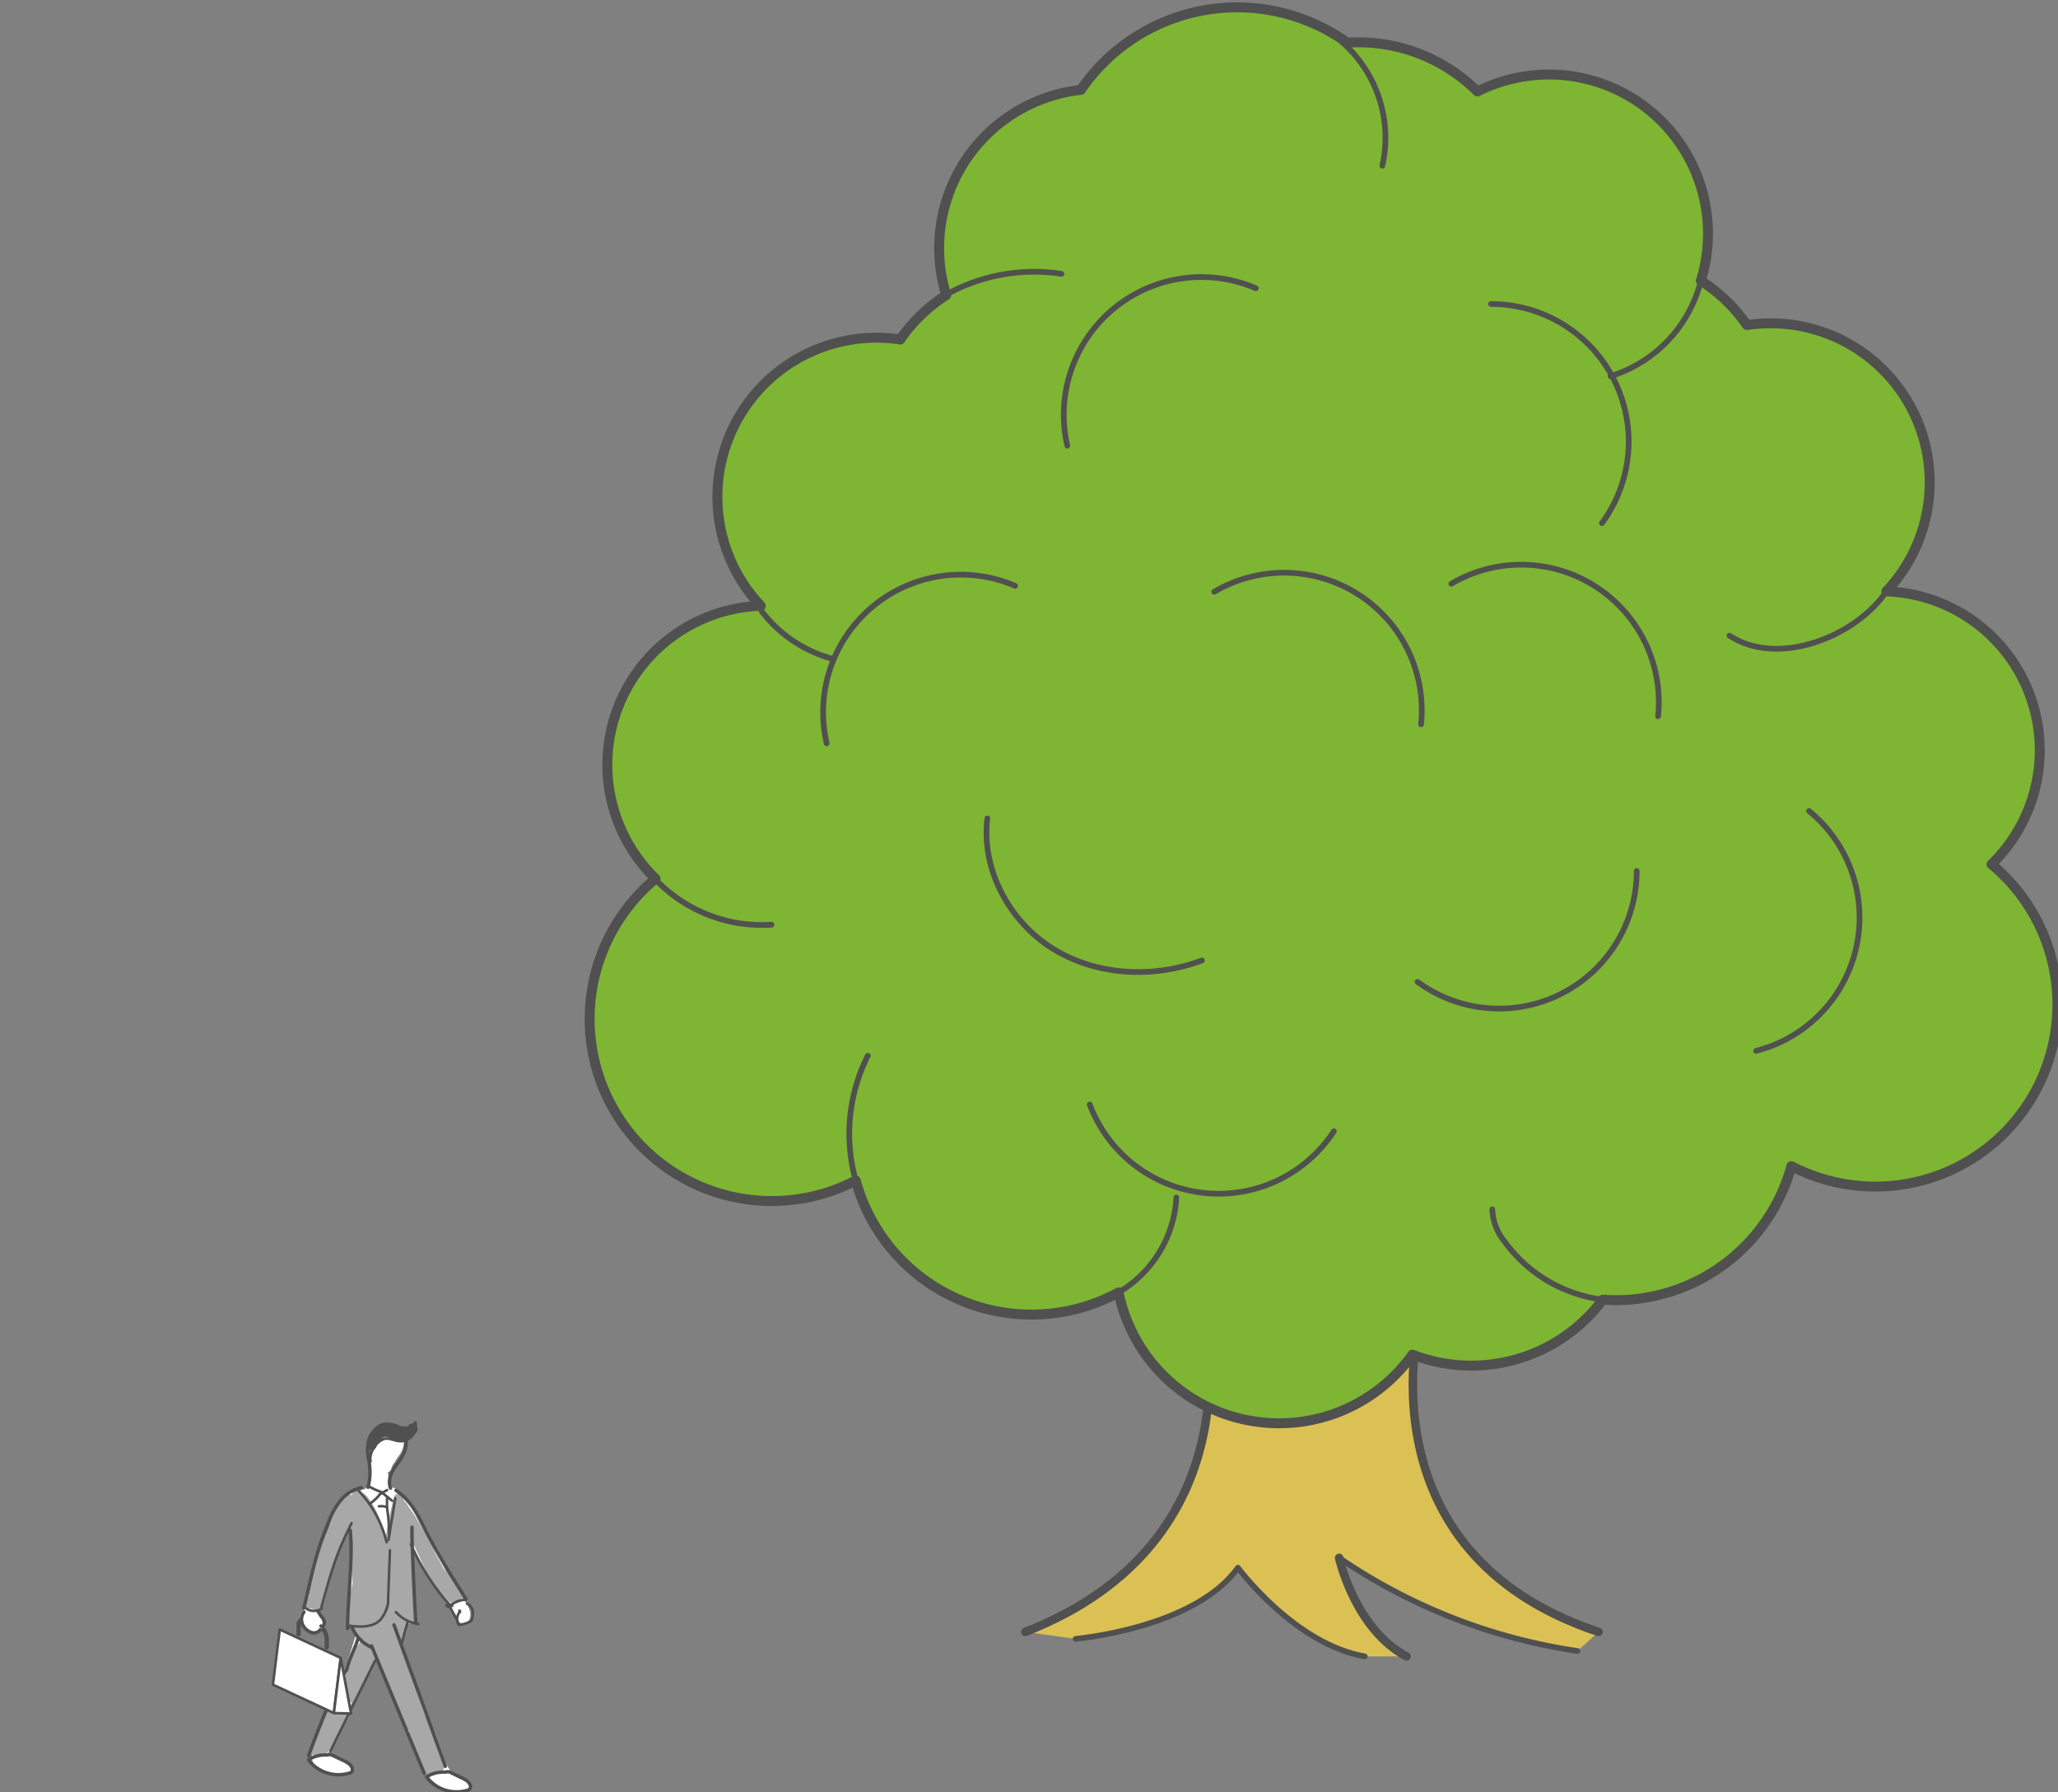 <svg xmlns="http://www.w3.org/2000/svg" xmlns:xlink="http://www.w3.org/1999/xlink" width="279" height="243"><rect width="100%" height="100%" fill="#808080" stroke="none"/><defs><clipPath id="clip-path"><rect id="長方形_514647" data-name="長方形 514647" width="279" height="243" transform="translate(5334 -1533)" fill="#fff" stroke="#707070" stroke-width="1"/></clipPath></defs><g id="マスクグループ_2886" data-name="マスクグループ 2886" transform="translate(-5334 1533)" clip-path="url(#clip-path)"><g id="グループ_1125656" data-name="グループ 1125656" transform="translate(-0.322 -0.414)"><g id="グループ_1125655" data-name="グループ 1125655" transform="translate(10418.902 -908.431)"><path id="パス_7451" data-name="パス 7451" d="M935.6,507.127l-5.6-2.612v-4.4l5.6,2.613Z" transform="translate(-5769.722 -1077.675)" fill="#cce6ff"/><path id="パス_7449" data-name="パス 7449" d="M935.6,507.127l-5.6-2.612v-4.4l5.6,2.613Z" transform="translate(-5769.722 -1077.675)" fill="none" stroke="#505050" stroke-linecap="round" stroke-linejoin="round" stroke-width="0.538"/><line id="線_1637" data-name="線 1637" y2="4.25" transform="translate(-4837.131 -576.26)" fill="#fff"/><line id="線_1638" data-name="線 1638" y2="4.25" transform="translate(-4837.131 -576.26)" fill="none" stroke="#505050" stroke-linecap="round" stroke-linejoin="round" stroke-width="0.538"/><line id="線_1650" data-name="線 1650" y2="4.25" transform="translate(-4818.242 -567.59)" fill="#fff"/><path id="パス_7435" data-name="パス 7435" d="M820.33,667.208s7.43,30.141-24.194,42.523l6.821.938s16.11-1.394,22-9.645c0,0,7.641,10.357,17.2,12.027h5.658c-7.043-3.765-9.132-13.363-9.132-13.363a77.168,77.168,0,0,0,32.315,12.629l2.85-2.587c-32.622-10.829-24.2-42.523-24.2-42.523Z" transform="translate(-5741.713 -1112.637)" fill="#dbc154"/><path id="パス_7433" data-name="パス 7433" d="M820.33,667.208s7.43,30.141-24.194,42.523" transform="translate(-5741.713 -1112.637)" fill="none" stroke="#505050" stroke-linecap="round" stroke-linejoin="round" stroke-width="1.154"/><path id="パス_7434" data-name="パス 7434" d="M863.548,667.208s-8.427,31.695,24.2,42.523" transform="translate(-5755.613 -1112.637)" fill="none" stroke="#505050" stroke-linecap="round" stroke-linejoin="round" stroke-width="1.154"/><path id="パス_7443" data-name="パス 7443" d="M804.762,719.617s16.11-1.395,22-9.646c0,0,7.641,10.357,17.2,12.028" transform="translate(-5743.518 -1121.584)" fill="none" stroke="#505050" stroke-linecap="round" stroke-linejoin="round" stroke-width="0.769"/><path id="パス_7441" data-name="パス 7441" d="M849.935,708.282a77.168,77.168,0,0,0,32.315,12.63" transform="translate(-5752.969 -1121.231)" fill="none" stroke="#505050" stroke-linecap="round" stroke-linejoin="round" stroke-width="0.769"/><path id="パス_7442" data-name="パス 7442" d="M859.067,721.646c-7.043-3.765-9.132-13.363-9.132-13.363" transform="translate(-5752.969 -1121.231)" fill="none" stroke="#505050" stroke-linecap="round" stroke-linejoin="round" stroke-width="1.154"/><path id="パス_7400" data-name="パス 7400" d="M911.5,558.634a21.555,21.555,0,0,0-14.261-37,21.558,21.558,0,0,0-15.691-36.347,21.742,21.742,0,0,0-3.222.24,21.682,21.682,0,0,0-6.238-6.014,21.565,21.565,0,0,0-30.293-25.651,22.874,22.874,0,0,0-16.172-6.669c-.495,0-.986.021-1.473.052a25.649,25.649,0,0,0-36.114,6.4,21.579,21.579,0,0,0-18.247,27.823,21.681,21.681,0,0,0-6.238,6.014,21.573,21.573,0,0,0-24.785,21.324,21.483,21.483,0,0,0,5.873,14.783,21.555,21.555,0,0,0-14.262,37,24.691,24.691,0,0,0,27.14,40.92,24.7,24.7,0,0,0,35.632,15.168,22.21,22.21,0,0,0,39.836,8.435,22.215,22.215,0,0,0,25.807-7.453c.579.04,1.162.069,1.751.069a24.7,24.7,0,0,0,23.817-18.174,24.692,24.692,0,0,0,27.14-40.92" transform="translate(-5726.086 -1065.611)" fill="#7eb532"/><path id="パス_7401" data-name="パス 7401" d="M911.5,558.634a21.555,21.555,0,0,0-14.261-37,21.558,21.558,0,0,0-15.691-36.347,21.742,21.742,0,0,0-3.222.24,21.682,21.682,0,0,0-6.238-6.014,21.565,21.565,0,0,0-30.293-25.651,22.874,22.874,0,0,0-16.172-6.669c-.495,0-.986.021-1.473.052a25.649,25.649,0,0,0-36.114,6.4,21.579,21.579,0,0,0-18.247,27.823,21.681,21.681,0,0,0-6.238,6.014,21.573,21.573,0,0,0-24.785,21.324,21.483,21.483,0,0,0,5.873,14.783,21.555,21.555,0,0,0-14.262,37,24.691,24.691,0,0,0,27.14,40.92,24.7,24.7,0,0,0,35.632,15.168,22.21,22.21,0,0,0,39.836,8.435,22.215,22.215,0,0,0,25.807-7.453c.579.04,1.162.069,1.751.069a24.7,24.7,0,0,0,23.817-18.174,24.692,24.692,0,0,0,27.14-40.92Z" transform="translate(-5726.086 -1065.611)" fill="none" stroke="#505050" stroke-linecap="round" stroke-linejoin="round" stroke-width="1.346"/><path id="パス_7409" data-name="パス 7409" d="M750.913,545.962a17.963,17.963,0,0,0,9.411,6.415" transform="translate(-5732.25 -1087.268)" fill="none" stroke="#505050" stroke-linecap="round" stroke-linejoin="round" stroke-width="0.769"/><path id="パス_7410" data-name="パス 7410" d="M781.239,491.5a24.553,24.553,0,0,1,16.677-3.435" transform="translate(-5738.596 -1075.096)" fill="none" stroke="#505050" stroke-linecap="round" stroke-linejoin="round" stroke-width="0.769"/><path id="パス_7423" data-name="パス 7423" d="M850.281,448.271a17.279,17.279,0,0,1,5.587,16.868" transform="translate(-5753.042 -1066.828)" fill="none" stroke="#505050" stroke-linecap="round" stroke-linejoin="round" stroke-width="0.769"/><path id="パス_7411" data-name="パス 7411" d="M789.591,581.5c-.848,6.929,2.993,14.033,8.933,17.7s13.627,4.019,20.161,1.561" transform="translate(-5740.319 -1094.704)" fill="none" stroke="#505050" stroke-linecap="round" stroke-linejoin="round" stroke-width="0.769"/><path id="パス_7436" data-name="パス 7436" d="M908.707,489.32a18.146,18.146,0,0,1-12.247,12.943" transform="translate(-5762.704 -1075.417)" fill="none" stroke="#505050" stroke-linecap="round" stroke-linejoin="round" stroke-width="0.769"/><path id="パス_7426" data-name="パス 7426" d="M812.12,659.371a15.924,15.924,0,0,0,7.834-12.873" transform="translate(-5745.057 -1108.304)" fill="none" stroke="#505050" stroke-linecap="round" stroke-linejoin="round" stroke-width="0.769"/><path id="パス_7431" data-name="パス 7431" d="M876.194,648.531a7.351,7.351,0,0,0,1.653,4.357,19.43,19.43,0,0,0,13.321,7.889" transform="translate(-5758.463 -1108.729)" fill="none" stroke="#505050" stroke-linecap="round" stroke-linejoin="round" stroke-width="0.769"/><path id="パス_7427" data-name="パス 7427" d="M893.09,590.52a18.658,18.658,0,0,1-29.71,15.032" transform="translate(-5755.783 -1096.591)" fill="none" stroke="#505050" stroke-linecap="round" stroke-linejoin="round" stroke-width="0.769"/><path id="パス_7432" data-name="パス 7432" d="M875.979,493.314a18.659,18.659,0,0,1,15.032,29.71" transform="translate(-5758.418 -1076.252)" fill="none" stroke="#505050" stroke-linecap="round" stroke-linejoin="round" stroke-width="0.769"/><path id="パス_7444" data-name="パス 7444" d="M928.6,580.247a18.659,18.659,0,0,1-7.181,32.513" transform="translate(-5767.926 -1094.442)" fill="none" stroke="#505050" stroke-linecap="round" stroke-linejoin="round" stroke-width="0.769"/><path id="パス_7428" data-name="パス 7428" d="M869.169,540.587A18.658,18.658,0,0,1,897.2,558.555" transform="translate(-5756.994 -1085.602)" fill="none" stroke="#505050" stroke-linecap="round" stroke-linejoin="round" stroke-width="0.769"/><path id="パス_7420" data-name="パス 7420" d="M828.529,541.967a18.658,18.658,0,0,1,28.033,17.968" transform="translate(-5748.491 -1085.891)" fill="none" stroke="#505050" stroke-linecap="round" stroke-linejoin="round" stroke-width="0.769"/><path id="パス_7422" data-name="パス 7422" d="M840.276,634.182a18.658,18.658,0,0,1-33.1-3.64" transform="translate(-5744.023 -1104.965)" fill="none" stroke="#505050" stroke-linecap="round" stroke-linejoin="round" stroke-width="0.769"/><path id="パス_7412" data-name="パス 7412" d="M803.206,511.556a18.659,18.659,0,0,1,25.555-21.344" transform="translate(-5743.091 -1075.284)" fill="none" stroke="#505050" stroke-linecap="round" stroke-linejoin="round" stroke-width="0.769"/><path id="パス_7408" data-name="パス 7408" d="M761.951,562.578a18.659,18.659,0,0,1,25.555-21.344" transform="translate(-5734.459 -1085.96)" fill="none" stroke="#505050" stroke-linecap="round" stroke-linejoin="round" stroke-width="0.769"/><path id="パス_7413" data-name="パス 7413" d="M731.112,590.1a19.92,19.92,0,0,0,17,7.613" transform="translate(-5728.107 -1096.504)" fill="none" stroke="#505050" stroke-linecap="round" stroke-linejoin="round" stroke-width="0.769"/><path id="パス_7439" data-name="パス 7439" d="M916.844,548.584c6.622,4.349,17.171.108,21.278-6" transform="translate(-5766.969 -1086.562)" fill="none" stroke="#505050" stroke-linecap="round" stroke-linejoin="round" stroke-width="0.769"/><path id="パス_7421" data-name="パス 7421" d="M768.468,622.193a23.509,23.509,0,0,0-1.638,16.923" transform="translate(-5735.398 -1103.218)" fill="none" stroke="#505050" stroke-linecap="round" stroke-linejoin="round" stroke-width="0.769"/></g><g id="グループ_3049" data-name="グループ 3049" transform="translate(9942.461 -471.186)"><path id="パス_7458" data-name="パス 7458" d="M1147.352,710.171c0-.017.006-.034.01-.052l.007,0c.024-.057.037-.119.064-.174a.614.614,0,0,1,.237-.26c.8-3.269,1.72-6.506,2.785-9.7a.679.679,0,0,1,.267-.35,17.277,17.277,0,0,1,1.826-3.369.751.751,0,0,1,1.09-.139,8.171,8.171,0,0,1,1.444-.573l0-.006a.6.6,0,0,1,.184-.213c.124-.269.267-.53.367-.808a.913.913,0,0,1,.1-.18,11.531,11.531,0,0,1,.392-3.772.6.6,0,0,1,.05-.1.556.556,0,0,1,.02-.27,3.02,3.02,0,0,1,.482-.851,2.846,2.846,0,0,1,.613-.55,2.718,2.718,0,0,1,1.574-.465.682.682,0,0,1,.2.046.7.7,0,0,1,1.21.256,3.113,3.113,0,0,1-.561,2.316c-.12.18-.25.356-.38.53a5.348,5.348,0,0,1-.41.656c-.02.03-.033.064-.052.094l-.009-.007c-.03.039-.05.081-.082.12a2.214,2.214,0,0,0-.172.482.6.6,0,0,1-.47.449,5.7,5.7,0,0,1,.114.838,4.883,4.883,0,0,0,.518,1.278.708.708,0,0,1,.5.167,11.972,11.972,0,0,1,2.847,3.868c.862,1.672,1.733,3.327,2.657,4.964.949,1.68,1.867,3.386,2.864,5.039.706,1.171,2.374,2.638,1.416,4.1a.723.723,0,0,1-1.235,0c-.674-1.31-1.4-2.587-2.128-3.869a9.639,9.639,0,0,1-1.1-1.433,10.374,10.374,0,0,1-2.3-3.064c-.242-.468-.456-.948-.679-1.427-.011-.023-.021-.049-.034-.071q.092,4.551.183,9.1a.7.7,0,0,1-.823.681.14.14,0,0,1-.021.149l-.142.419c-.08.233-.159.466-.237.7q-.253.738-.5,1.479c.931,3.1,1.88,6.2,2.981,9.25.662,1.833,1.374,3.648,2.171,5.426.676,1.513,1.5,4.085,3.5,4.151.35.012.762.32.715.715a1.063,1.063,0,0,1-1.521.865c-.192-.059-.382-.14-.573-.216a.571.571,0,0,1-.3.054c-.066-.006-.124-.021-.19-.03v.006c-.021,0-.039-.013-.06-.016-3.7-.525-4.787-5.023-5.877-8l-2.742-7.485a.758.758,0,0,1-.641-.515,21.417,21.417,0,0,0-1.04-2.283c-2.215,4.44-4.405,8.891-6.449,13.412a.507.507,0,0,1,.1.012,7.467,7.467,0,0,1,2.841,1.627.723.723,0,0,1-.506,1.221,9.323,9.323,0,0,1-3.344-.839,2.166,2.166,0,0,1-1.111-.954,1.879,1.879,0,0,1,0-1.467c0-.031-.006-.057,0-.09a7.869,7.869,0,0,1,.63-1.83,17.743,17.743,0,0,0,.688-1.879c.393-1.3.661-2.631.927-3.961a.579.579,0,0,1,.139-.266,29.99,29.99,0,0,0-.132-3.669c-.084-.8,1.244-.977,1.406-.19.132.649.227,1.3.307,1.956q.929-2.93,1.86-5.858a3.693,3.693,0,0,1-.213-.6.7.7,0,0,1-.6-.682c.006-.177.006-.358.011-.535a.554.554,0,0,1-.021-.24c.011-.093.02-.187.032-.28a66.344,66.344,0,0,1,.5-9.2V703.8h0c.01-.063.013-.127.025-.19a.127.127,0,0,1,.01-.026q-.017-.761-.033-1.524a.6.6,0,0,1-.34-.442c-.073-.352-.119-.706-.17-1.063a.733.733,0,0,1-.1.007c-.029.054-.063.107-.092.162q-.525.95-.978,1.933c-.362.786-.669,1.594-.957,2.411a.625.625,0,0,1,.061.555q-.645,2.048-1.292,4.1c-.22.7-.445,1.391-.661,2.089a1.8,1.8,0,0,0-.06,1.453,1,1,0,0,1-.439,1.5c-.024.007-.047,0-.07.006a.755.755,0,0,1-1.309-.191,6.035,6.035,0,0,1,.223-4.4" transform="translate(-5713.707 -1555.09)" fill="#fff"/><path id="パス_7459" data-name="パス 7459" d="M1167.652,706.479c-.235-.325-.47-.646-.729-.954-.432-.513-.848-1.042-1.268-1.566q-.545-1.062-1.16-2.09c-.017-.051-.021-.1-.044-.156-.534-1.145-1.153-2.253-1.782-3.349-.309-.541-.618-1.08-.952-1.6-.348-.542-.762-1.048-1.081-1.606a.554.554,0,0,0-.308-.26,1.6,1.6,0,0,0-.586-.958.509.509,0,0,0-.741.3,42.6,42.6,0,0,0-1.158,5.475,28.627,28.627,0,0,0-1.182-3.23,9.2,9.2,0,0,0-1.2-2.032,1.934,1.934,0,0,0-1.839-.868.442.442,0,0,0-.358.5l-.013-.014a.944.944,0,0,0-1.062.142l0,0c-.034.037-.054.081-.089.119-.014.023-.037.034-.05.06v.009a8.923,8.923,0,0,0-1.484,2.415c-.02.034-.044.066-.064.1l.013.006c-.036.086-.089.16-.119.247a.984.984,0,0,0,.036.615c-.083.192-.165.385-.245.561-.121.27-.227.549-.342.824a15.243,15.243,0,0,0-.805,2.135c-.023.066-.05.131-.07.2-.36,1.078-.685,2.16-.962,3.263a17.855,17.855,0,0,0-.589,3.06.3.3,0,0,1-.01.043.984.984,0,0,0-.456.466,1.084,1.084,0,0,0,1.091,1.418c1.5,0,1.7-2.115,1.995-3.2.326-1.215.638-2.436,1-3.642a31.452,31.452,0,0,1,1.373-3.475,1.646,1.646,0,0,0,.127-.48.939.939,0,0,0,.357-.245,2.254,2.254,0,0,1,.176-.177,7.187,7.187,0,0,0-.031,1.085.8.8,0,0,0,.127.385c-.014,1.985.051,3.968.167,5.95-.05.37-.16.741-.22,1.108-.074.46-.152.921-.195,1.387-.041.443-.077.887-.111,1.33a6.536,6.536,0,0,0-.043,1.367,4.037,4.037,0,0,0,1.467,2.249c.126.12.255.234.386.349a6.576,6.576,0,0,0-1.357,2.08,7.678,7.678,0,0,0-.611,1.574,2.431,2.431,0,0,0-.043.735,1.309,1.309,0,0,0-.28.891,2.533,2.533,0,0,0,.184,1.068c.023.054.053.1.077.159a1.762,1.762,0,0,0,.1.36l-.009.033a1.6,1.6,0,0,0-.073.915h0a.729.729,0,0,0,.236.35c.024.019.056.014.082.03a.415.415,0,0,0,.683.159.7.7,0,0,0,.145-.287,2.289,2.289,0,0,0,.4-.542c.133-.223.275-.443.392-.675.235-.463.455-.944.661-1.421s.41-.965.615-1.448a6.456,6.456,0,0,0,.5-1.417c.11-.194.226-.383.343-.575.1.51.193,1.021.329,1.523a25.1,25.1,0,0,0,1.151,3.141c.438,1.052.878,2.1,1.344,3.144a6.08,6.08,0,0,0,1.484,2.445,5.988,5.988,0,0,0,.224.832,5.749,5.749,0,0,0,.689,1.6,2.824,2.824,0,0,0,.159.3c.12.456.245.909.392,1.356a.887.887,0,0,0,.234.35c0,.016-.006.033-.007.052a.413.413,0,0,0,.014.144.99.99,0,0,0,.039.2c0,.019.013.03.017.046a.777.777,0,0,0-.086.329.56.56,0,0,0,.064.293.747.747,0,0,0,.5.443,1.674,1.674,0,0,0,.8-.029c.149-.036.3-.064.442-.1s.3-.046.446-.084a2.339,2.339,0,0,0,.388-.152,1.034,1.034,0,0,0,.423-.392l.08-.194a.59.59,0,0,0,.014-.322.793.793,0,0,0-.193-.4.96.96,0,0,0,.079-.706,54,54,0,0,0-1.937-5.128.92.92,0,0,0-.636-.576c-.162-.515-.373-1.024-.529-1.488-.38-1.137-.757-2.273-1.145-3.407q-.673-1.984-1.365-3.956c-.1-.4-.2-.794-.3-1.194a.908.908,0,0,0,.584-.423,2.365,2.365,0,0,0,.1-.25h0v-.006c.05-.117.106-.23.147-.353a.929.929,0,0,0,.02-.438c.056-.263.094-.53.136-.8.039,0,.066.03.107.03a1,1,0,0,0,.516-.139,1.041,1.041,0,0,0,.367-.367c.3-.4.147-.932.077-1.386-.037-.229-.073-.459-.117-.686-.01-.049-.023-.094-.032-.143-.009-.387-.014-.775-.034-1.162v0a3.244,3.244,0,0,0,0-1.174c-.01-.044-.047-.079-.065-.122-.023-.427-.05-.854-.067-1.283-.064-1.584-.041-3.171-.086-4.756.2.432.4.868.6,1.3.752,1.63,1.473,3.289,2.332,4.864a1.068,1.068,0,0,0,.632.5,4.85,4.85,0,0,0,.917,1.21,1.165,1.165,0,0,0,.572.267.942.942,0,0,0,.44.232,1.038,1.038,0,0,0,1.251-.711,1.754,1.754,0,0,0-.523-1.521" transform="translate(-5713.681 -1552.765)" fill="#a8a8a8"/><path id="パス_7489" data-name="パス 7489" d="M1152.088,714.58a.537.537,0,0,0-.423.183c-.027-.017-.047-.047-.08-.06a.777.777,0,0,0-.835.144.506.506,0,0,0-.031-.083.781.781,0,0,0-1.054-.276,2.192,2.192,0,0,0-.822,1.268c-.129.348-.273.689-.4,1.038s-.262.689-.386,1.035c-.066.179-.13.359-.193.538a1.517,1.517,0,0,0-.082.445c-.007.016-.014.034-.024.052a.794.794,0,0,0-.1.529c-.027.02-.062.034-.089.056h.014a.631.631,0,0,0-.113.076.48.48,0,0,0-.134.412.46.46,0,0,0,.184.319.519.519,0,0,0,.425.089l-.05.006c.112-.014.229-.027.343-.037.166-.013.331-.043.5-.066l-.177.024c.132-.017.262-.031.395-.042s.24-.021.365-.039a1.4,1.4,0,0,0,.352-.129c.05-.037.1-.076.149-.114a.562.562,0,0,0,.153-.237.811.811,0,0,0,.046-.186,1.755,1.755,0,0,0,.193-.142c.1-.093.2-.19.3-.29a3.569,3.569,0,0,0,.342-.455c.079-.119.155-.239.229-.362a.851.851,0,0,0,.083-.628,10.812,10.812,0,0,0,.831-1.826.73.73,0,0,0,.083-.083h.013a.581.581,0,0,0,0-1.161" transform="translate(-5713.484 -1543.813)" fill="#a8a8a8"/><path id="パス_7470" data-name="パス 7470" d="M1155.914,695.843c-.755-2.512,2-3.55,2.123-5.965a2.736,2.736,0,0,0-.443-1.773,2.375,2.375,0,0,0-2.172-.858,2.958,2.958,0,0,0-2.356,1.8,5.835,5.835,0,0,0-.092,3,8.2,8.2,0,0,1-.093,3.683" transform="translate(-5711.123 -1555.487)" fill="none" stroke="#505050" stroke-linecap="round" stroke-linejoin="round" stroke-width="0.462"/><path id="パス_7485" data-name="パス 7485" d="M1151.3,697.262c.011.286.024.555.044.789.274,3.131-.417,8.9-.432,12.517" transform="translate(-5711.945 -1551.175)" fill="none" stroke="#505050" stroke-linecap="round" stroke-linejoin="round" stroke-width="0.462"/><path id="パス_7483" data-name="パス 7483" d="M1150.839,711.722c.463-1.847,1.184-2.894,1.526-4.208" transform="translate(-5711.976 -1546.768)" fill="none" stroke="#505050" stroke-linecap="round" stroke-linejoin="round" stroke-width="0.462"/><path id="パス_7490" data-name="パス 7490" d="M1147.229,722.1c.473-1.2,2.99-8.37,5.162-11.641" transform="translate(-5713.528 -1545.503)" fill="none" stroke="#505050" stroke-linecap="round" stroke-linejoin="round" stroke-width="0.462"/><line id="線_1657" data-name="線 1657" x1="6.05" y2="12.231" transform="translate(-4563.347 -836.239)" fill="none" stroke="#505050" stroke-linecap="round" stroke-linejoin="round" stroke-width="0.346"/><line id="線_1655" data-name="線 1655" x1="0.848" y2="3.061" transform="translate(-4553.724 -841.507)" fill="none" stroke="#505050" stroke-linecap="round" stroke-linejoin="round" stroke-width="0.346"/><path id="パス_7486" data-name="パス 7486" d="M1147.215,719.211a3.756,3.756,0,0,0,.679.766,5.151,5.151,0,0,0,4.839,1.062.622.622,0,0,0,.346-.179.486.486,0,0,0,.083-.365c-.064-.568-.649-.9-1.165-1.147q-.706-.339-1.416-.672a.891.891,0,0,0-.809-.1A4.321,4.321,0,0,0,1147.215,719.211Z" transform="translate(-5713.534 -1542.039)" fill="none" stroke="#505050" stroke-linecap="round" stroke-linejoin="round" stroke-width="0.462"/><path id="パス_7460" data-name="パス 7460" d="M1158.41,720.837a3.761,3.761,0,0,0,.679.766,5.152,5.152,0,0,0,4.839,1.062.618.618,0,0,0,.346-.179.486.486,0,0,0,.083-.365c-.064-.568-.649-.9-1.164-1.148q-.708-.337-1.416-.671a.893.893,0,0,0-.811-.1A4.324,4.324,0,0,0,1158.41,720.837Z" transform="translate(-5708.722 -1541.34)" fill="none" stroke="#505050" stroke-linecap="round" stroke-linejoin="round" stroke-width="0.462"/><path id="パス_7466" data-name="パス 7466" d="M1157.034,696.956c-.089,1.181.367,10.735.506,12.959" transform="translate(-5709.318 -1551.306)" fill="none" stroke="#505050" stroke-linecap="round" stroke-linejoin="round" stroke-width="0.462"/><path id="パス_7482" data-name="パス 7482" d="M1154.565,693.206a5.189,5.189,0,0,0-2.471,1.353,9.833,9.833,0,0,0-1.965,3.324c-1.85,4.451-2.208,6.982-3.352,11.666" transform="translate(-5713.722 -1552.918)" fill="none" stroke="#505050" stroke-linecap="round" stroke-linejoin="round" stroke-width="0.462"/><path id="パス_7487" data-name="パス 7487" d="M1152.525,696.58c-2.175,4.28-2.781,6.71-4.078,11.332" transform="translate(-5713.004 -1551.468)" fill="none" stroke="#505050" stroke-linecap="round" stroke-linejoin="round" stroke-width="0.346"/><path id="パス_7497" data-name="パス 7497" d="M1147.9,705.9c.19.363.379.728.566,1.091" transform="translate(-5713.241 -1547.462)" fill="none" stroke="#505050" stroke-linecap="round" stroke-linejoin="round" stroke-width="0.462"/><path id="パス_7494" data-name="パス 7494" d="M1146.279,707.711v-1.232c0-.676.532-.982,1.184-.679l1.446.673a2.183,2.183,0,0,1,1.184,1.785v1.233" transform="translate(-5713.937 -1547.555)" fill="none" stroke="#505050" stroke-linecap="round" stroke-linejoin="round" stroke-width="0.577"/><path id="パス_7484" data-name="パス 7484" d="M1151.924,693.394c.04-.023.069-.031.064-.027l-.023.011-.042.016" transform="translate(-5711.509 -1552.85)" fill="#7eb532"/><path id="パス_7500" data-name="パス 7500" d="M1147.908,704.87l.014-.011.163-.126-.177.137" transform="translate(-5713.236 -1547.963)" fill="#7eb532"/><path id="パス_7498" data-name="パス 7498" d="M1146.465,705.505a1.3,1.3,0,0,1,.28-.476,1.248,1.248,0,0,1,.553-.328,1.436,1.436,0,0,1,.166-.026,1.63,1.63,0,0,1,.176-.02.456.456,0,0,1,.046,0,1.671,1.671,0,0,1,.306.046,1.718,1.718,0,0,1,.322.136,1.885,1.885,0,0,1,.382.3.989.989,0,0,1,.263.57,1.31,1.31,0,0,1,.348.362,1.039,1.039,0,0,1,.149.366c.019.1.031.2.042.3a.692.692,0,0,1,0,.109,1.259,1.259,0,0,1-.656,1.1,1.631,1.631,0,0,1-.279.113,1.492,1.492,0,0,1-.661.006,1.334,1.334,0,0,1-.385-.146,1.02,1.02,0,0,1-.165-.119,1.188,1.188,0,0,1-.177-.149,1.963,1.963,0,0,1-.253-.33,3.087,3.087,0,0,1-.185-.408c-.064-.153-.12-.31-.177-.466-.028-.079-.061-.159-.087-.239a1.139,1.139,0,0,1-.01-.7" transform="translate(-5713.878 -1547.996)" fill="#fff"/><path id="パス_7495" data-name="パス 7495" d="M1148.144,704.975a8.235,8.235,0,0,0,.659.954.808.808,0,0,1-.07,1.054l-.22-.074" transform="translate(-5713.135 -1547.859)" fill="none" stroke="#505050" stroke-linecap="round" stroke-linejoin="round" stroke-width="0.462"/><path id="パス_7499" data-name="パス 7499" d="M1149.114,707.382a1.092,1.092,0,0,1-1.427.3,1.951,1.951,0,0,1-1.052-1.157,1.688,1.688,0,0,1,.253-1.527" transform="translate(-5713.819 -1547.848)" fill="none" stroke="#505050" stroke-linecap="round" stroke-linejoin="round" stroke-width="0.462"/><path id="パス_7496" data-name="パス 7496" d="M1149.2,704.743a1.853,1.853,0,0,1-2.412-.262" transform="translate(-5713.717 -1548.072)" fill="none" stroke="#505050" stroke-linecap="round" stroke-linejoin="round" stroke-width="0.346"/><path id="パス_7461" data-name="パス 7461" d="M1165.015,708.219c-1.707-2.681-3.393-5.383-4.906-8.183-1.414-2.618-2.11-4.83-4.6-6.576" transform="translate(-5709.97 -1552.809)" fill="none" stroke="#505050" stroke-linecap="round" stroke-linejoin="round" stroke-width="0.462"/><path id="パス_7464" data-name="パス 7464" d="M1162.527,706.951a4.291,4.291,0,0,1-1.193-1.118,31.59,31.59,0,0,1-4.407-7.258" transform="translate(-5709.359 -1550.61)" fill="none" stroke="#505050" stroke-linecap="round" stroke-linejoin="round" stroke-width="0.346"/><path id="パス_7465" data-name="パス 7465" d="M1158.541,706.617a5.123,5.123,0,0,1-3.034-1.6" transform="translate(-5709.97 -1547.843)" fill="none" stroke="#505050" stroke-linecap="round" stroke-linejoin="round" stroke-width="0.346"/><path id="パス_7473" data-name="パス 7473" d="M1156.3,704.381a4.909,4.909,0,0,1-.948,1.906c-.994,1.062-2.667,1.038-4.111.848-.082-.011-.185-.011-.219.063s.129.129.113.049" transform="translate(-5711.898 -1548.115)" fill="none" stroke="#505050" stroke-linecap="round" stroke-linejoin="round" stroke-width="0.346"/><path id="パス_7471" data-name="パス 7471" d="M1155.724,694.212q-.461,2.825-.921,5.651" transform="translate(-5710.272 -1552.486)" fill="none" stroke="#505050" stroke-linecap="round" stroke-linejoin="round" stroke-width="0.346"/><path id="パス_7476" data-name="パス 7476" d="M1152,693.536a15.336,15.336,0,0,1,3.749,6.932" transform="translate(-5711.478 -1552.776)" fill="none" stroke="#505050" stroke-linecap="round" stroke-linejoin="round" stroke-width="0.346"/><line id="線_1656" data-name="線 1656" x1="0.265" y2="7.311" transform="translate(-4555.543 -851.206)" fill="none" stroke="#505050" stroke-linecap="round" stroke-linejoin="round" stroke-width="0.346"/><path id="パス_7477" data-name="パス 7477" d="M1154.472,693.767a6.407,6.407,0,0,1-1.43,1.37" transform="translate(-5711.029 -1552.677)" fill="none" stroke="#505050" stroke-linecap="round" stroke-linejoin="round" stroke-width="0.346"/><path id="パス_7474" data-name="パス 7474" d="M1155.534,694.763q-.648-.519-1.291-1.039" transform="translate(-5710.513 -1552.696)" fill="none" stroke="#505050" stroke-linecap="round" stroke-linejoin="round" stroke-width="0.346"/><path id="パス_7478" data-name="パス 7478" d="M1154.99,694.208c0,.4,0,.8.006,1.2a2.708,2.708,0,0,0-1.1-.1" transform="translate(-5710.661 -1552.488)" fill="none" stroke="#505050" stroke-linecap="round" stroke-linejoin="round" stroke-width="0.346"/><path id="パス_7475" data-name="パス 7475" d="M1154.656,695.068a26.868,26.868,0,0,1,.3,3.613" transform="translate(-5710.336 -1552.118)" fill="none" stroke="#505050" stroke-linecap="round" stroke-linejoin="round" stroke-width="0.346"/><path id="パス_7479" data-name="パス 7479" d="M1154.963,693.436l-.971.552" transform="translate(-5710.621 -1552.82)" fill="none" stroke="#505050" stroke-linecap="round" stroke-linejoin="round" stroke-width="0.346"/><path id="パス_7480" data-name="パス 7480" d="M1154.737,693.9a9.557,9.557,0,0,1-1.876-.862" transform="translate(-5711.107 -1552.992)" fill="none" stroke="#505050" stroke-linecap="round" stroke-linejoin="round" stroke-width="0.346"/><line id="線_1653" data-name="線 1653" x2="6.962" y2="19.187" transform="translate(-4554.727 -841.11)" fill="none" stroke="#505050" stroke-linecap="round" stroke-linejoin="round" stroke-width="0.462"/><line id="線_1654" data-name="線 1654" x2="7.149" y2="17.28" transform="translate(-4557.767 -838.259)" fill="none" stroke="#505050" stroke-linecap="round" stroke-linejoin="round" stroke-width="0.462"/><path id="パス_7481" data-name="パス 7481" d="M1153.979,709.147a5.081,5.081,0,0,1-2.614-2.662" transform="translate(-5711.75 -1547.21)" fill="none" stroke="#505050" stroke-linecap="round" stroke-linejoin="round" stroke-width="0.462"/><path id="パス_7462" data-name="パス 7462" d="M1162.83,703.839a3.339,3.339,0,0,0-1.934.741.669.669,0,0,1-.356.194c-.138.007-.285-.137-.22-.259" transform="translate(-5707.908 -1548.348)" fill="none" stroke="#505050" stroke-linecap="round" stroke-linejoin="round" stroke-width="0.346"/><path id="パス_7457" data-name="パス 7457" d="M1162.648,704.208a1.258,1.258,0,0,1,.768,1,2.87,2.87,0,0,1-.151,1.3,3.607,3.607,0,0,1-1.744.562,1.518,1.518,0,0,1,.091-1.676c.124-.006.126-.239,0-.246" transform="translate(-5707.475 -1548.189)" fill="none" stroke="#505050" stroke-linecap="round" stroke-linejoin="round" stroke-width="0.346"/><path id="パス_7463" data-name="パス 7463" d="M1161.523,706.175q-.472-.856-.941-1.71" transform="translate(-5707.788 -1548.078)" fill="none" stroke="#505050" stroke-linecap="round" stroke-linejoin="round" stroke-width="0.346"/><path id="パス_7493" data-name="パス 7493" d="M1153.032,710.511l-.925,7.475-8.263-3.852.927-7.475Z" transform="translate(-5714.983 -1547.135)" fill="#fff"/><path id="パス_7492" data-name="パス 7492" d="M1153.032,710.511l-.925,7.475-8.263-3.852.927-7.475Z" transform="translate(-5714.983 -1547.135)" fill="none" stroke="#505050" stroke-linecap="round" stroke-linejoin="round" stroke-width="0.346"/><path id="パス_7491" data-name="パス 7491" d="M1150.548,709.353l1.407,7.543-2.332-.067Z" transform="translate(-5712.499 -1545.978)" fill="#fff"/><path id="パス_7488" data-name="パス 7488" d="M1150.548,709.353l1.407,7.543-2.332-.067Z" transform="translate(-5712.499 -1545.978)" fill="none" stroke="#505050" stroke-linecap="round" stroke-linejoin="round" stroke-width="0.346"/><path id="パス_7467" data-name="パス 7467" d="M1159.22,687.088a2.05,2.05,0,0,1-2.194,2.452c-.678-.06-1.331-.456-2-.327a2.641,2.641,0,0,0-1.54,1.41,1.741,1.741,0,0,0-.35,1.61" transform="translate(-5711.03 -1555.548)" fill="none" stroke="#505050" stroke-linecap="round" stroke-linejoin="round" stroke-width="0.346"/><path id="パス_7468" data-name="パス 7468" d="M1158.092,687.021a2.344,2.344,0,0,1-.825.652c-.333.124-1.434.114-1.619-.189" transform="translate(-5709.909 -1555.577)" fill="none" stroke="#505050" stroke-linecap="round" stroke-linejoin="round" stroke-width="0.346"/><path id="パス_7469" data-name="パス 7469" d="M1152.717,689.892a5.147,5.147,0,0,1,1.115-2.145,2.134,2.134,0,0,1,2.437-.529.63.63,0,0,1,.31.393c.067.016.137.021.206.04.137.036.274.073.415.1.079.019.159.031.24.049l.026,0,.056.006a2.108,2.108,0,0,0,.213.009c.04,0,.08,0,.122,0h.02l.107-.023c.03-.009.06-.017.089-.027l.019-.007.106-.06.02-.013c.016-.014.041-.04.071-.073l.007-.011a.854.854,0,0,0,.044-.08.718.718,0,0,1,.978-.256.733.733,0,0,1,.256.978,1.909,1.909,0,0,1-1.354.948.694.694,0,0,1-.339.233,2.425,2.425,0,0,1-1.5-.1c-.2-.074-.4-.164-.606-.237-.094-.034-.189-.066-.286-.091-.049-.013-.1-.024-.144-.034-.024-.006-.024-.009-.024-.01h-.039c-.047,0-.094,0-.144,0a.206.206,0,0,0-.033,0,.657.657,0,0,0-.125.037c.072-.031,0,0-.024.023s-.039.027-.059.041c.04-.03.041-.03,0,0s-.07.066-.106.1c-.067.07-.131.142-.2.216a2.322,2.322,0,0,0-.5.9.716.716,0,0,1-1.38-.38" transform="translate(-5711.179 -1555.573)" fill="#505050"/></g></g></g></svg>